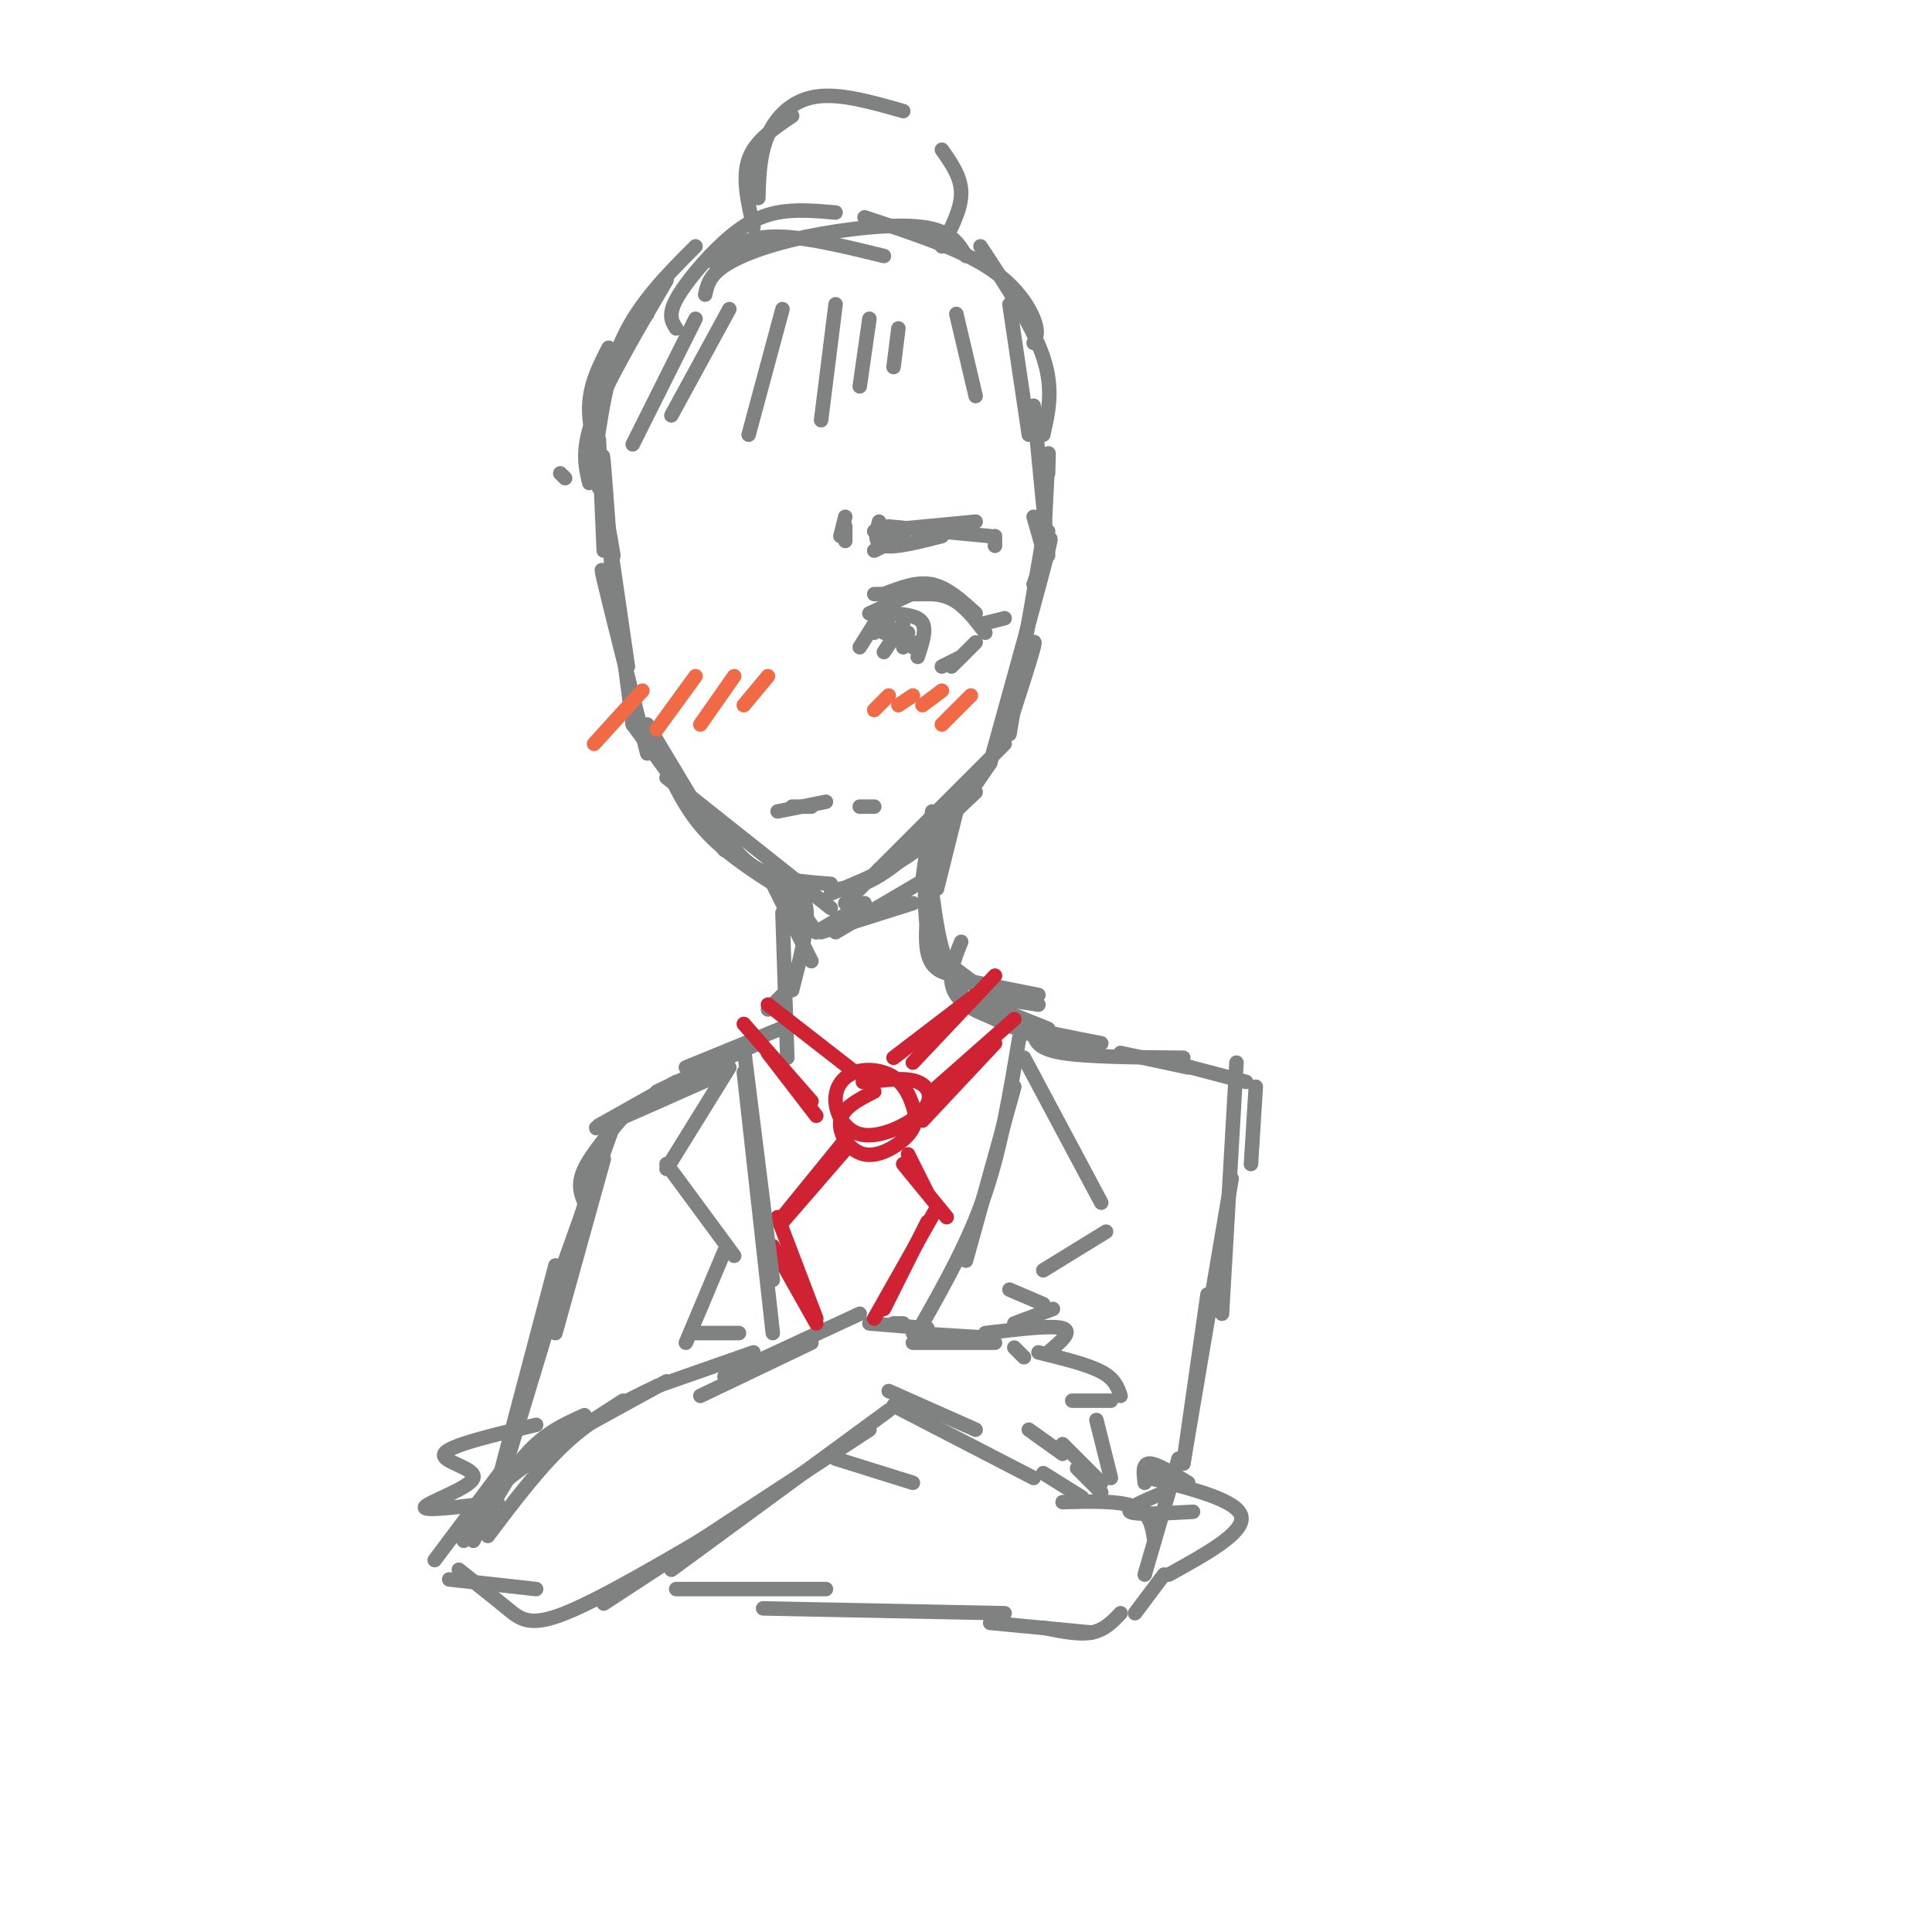 <svg viewBox='0 0 400 400' version='1.1' xmlns='http://www.w3.org/2000/svg' xmlns:xlink='http://www.w3.org/1999/xlink'><g fill='none' stroke='rgb(128,130,130)' stroke-width='3' stroke-linecap='round' stroke-linejoin='round'><path d='M123,91c0.000,0.000 2.000,12.000 2,12'/><path d='M124,91c0.000,0.000 1.000,23.000 1,23'/><path d='M125,100c-0.167,-3.917 -0.333,-7.833 0,-4c0.333,3.833 1.167,15.417 2,27'/><path d='M125,107c-0.417,-4.083 -0.833,-8.167 0,-3c0.833,5.167 2.917,19.583 5,34'/><path d='M127,115c-0.833,-4.917 -1.667,-9.833 -1,-4c0.667,5.833 2.833,22.417 5,39'/><path d='M127,126c-1.583,-5.500 -3.167,-11.000 -2,-6c1.167,5.000 5.083,20.500 9,36'/><path d='M134,150c0.000,0.000 9.000,15.000 9,15'/><path d='M131,150c0.000,0.000 19.000,26.000 19,26'/><path d='M136,154c2.583,6.333 5.167,12.667 10,18c4.833,5.333 11.917,9.667 19,14'/><path d='M138,161c0.000,0.000 34.000,27.000 34,27'/><path d='M148,170c2.500,3.917 5.000,7.833 9,10c4.000,2.167 9.500,2.583 15,3'/><path d='M182,180c0.000,0.000 13.000,-9.000 13,-9'/><path d='M174,184c2.667,-0.333 5.333,-0.667 10,-4c4.667,-3.333 11.333,-9.667 18,-16'/><path d='M172,185c6.750,-2.750 13.500,-5.500 19,-10c5.500,-4.500 9.750,-10.750 14,-17'/><path d='M175,187c0.000,0.000 33.000,-33.000 33,-33'/><path d='M208,153c2.667,-8.167 5.333,-16.333 6,-19c0.667,-2.667 -0.667,0.167 -2,3'/><path d='M205,158c5.250,-18.917 10.500,-37.833 12,-44c1.500,-6.167 -0.750,0.417 -3,7'/><path d='M209,152c0.000,0.000 7.000,-41.000 7,-41'/><path d='M211,138c0.000,0.000 6.000,-28.000 6,-28'/><path d='M216,114c0.000,0.000 -2.000,-7.000 -2,-7'/><path d='M216,115c0.417,-8.583 0.833,-17.167 1,-20c0.167,-2.833 0.083,0.083 0,3'/><path d='M217,115c0.000,0.000 -3.000,-31.000 -3,-31'/><path d='M117,99c0.000,0.000 -1.000,-1.000 -1,-1'/><path d='M125,99c-1.583,-5.250 -3.167,-10.500 -3,-15c0.167,-4.500 2.083,-8.250 4,-12'/><path d='M124,101c-0.833,-7.500 -1.667,-15.000 0,-21c1.667,-6.000 5.833,-10.500 10,-15'/><path d='M122,100c-0.833,-3.500 -1.667,-7.000 1,-14c2.667,-7.000 8.833,-17.500 15,-28'/><path d='M123,96c1.250,-9.250 2.500,-18.500 6,-26c3.500,-7.500 9.250,-13.250 15,-19'/><path d='M131,92c0.000,0.000 13.000,-26.000 13,-26'/><path d='M139,86c0.000,0.000 12.000,-22.000 12,-22'/><path d='M155,90c0.000,0.000 7.000,-26.000 7,-26'/><path d='M170,87c0.000,0.000 3.000,-24.000 3,-24'/><path d='M178,80c0.000,0.000 2.000,-14.000 2,-14'/><path d='M185,76c0.000,0.000 1.000,-8.000 1,-8'/><path d='M202,82c0.000,0.000 -4.000,-17.000 -4,-17'/><path d='M213,90c0.000,0.000 -4.000,-27.000 -4,-27'/><path d='M216,90c1.083,-4.750 2.167,-9.500 0,-16c-2.167,-6.500 -7.583,-14.750 -13,-23'/><path d='M214,71c0.556,-1.111 1.111,-2.222 0,-5c-1.111,-2.778 -3.889,-7.222 -10,-11c-6.111,-3.778 -15.556,-6.889 -25,-10'/><path d='M200,53c-1.571,-2.619 -3.143,-5.238 -9,-6c-5.857,-0.762 -16.000,0.333 -24,2c-8.000,1.667 -13.857,3.905 -17,6c-3.143,2.095 -3.571,4.048 -4,6'/><path d='M140,68c-0.875,-1.357 -1.750,-2.714 0,-6c1.750,-3.286 6.125,-8.500 10,-12c3.875,-3.500 7.250,-5.286 11,-6c3.750,-0.714 7.875,-0.357 12,0'/><path d='M147,54c3.500,-2.417 7.000,-4.833 13,-5c6.000,-0.167 14.500,1.917 23,4'/><path d='M156,47c-1.167,-5.083 -2.333,-10.167 -1,-14c1.333,-3.833 5.167,-6.417 9,-9'/><path d='M157,41c0.133,-4.533 0.267,-9.067 2,-13c1.733,-3.933 5.067,-7.267 10,-8c4.933,-0.733 11.467,1.133 18,3'/><path d='M195,31c2.000,2.833 4.000,5.667 4,9c0.000,3.333 -2.000,7.167 -4,11'/><path d='M183,126c0.000,0.000 -2.000,5.000 -2,5'/><path d='M183,126c0.000,0.000 -5.000,8.000 -5,8'/><path d='M182,127c0.000,0.000 3.000,-4.000 3,-4'/><path d='M180,127c0.000,0.000 13.000,-6.000 13,-6'/><path d='M181,123c0.000,0.000 15.000,0.000 15,0'/><path d='M183,123c3.417,-1.333 6.833,-2.667 10,-2c3.167,0.667 6.083,3.333 9,6'/><path d='M188,123c3.167,-0.167 6.333,-0.333 9,1c2.667,1.333 4.833,4.167 7,7'/><path d='M202,133c0.000,0.000 -5.000,5.000 -5,5'/><path d='M199,136c0.000,0.000 -4.000,2.000 -4,2'/><path d='M190,136c0.917,-2.750 1.833,-5.500 1,-7c-0.833,-1.500 -3.417,-1.750 -6,-2'/><path d='M184,128c0.000,0.000 -1.000,3.000 -1,3'/><path d='M187,129c0.000,0.000 -4.000,6.000 -4,6'/><path d='M188,131c0.000,0.000 -1.000,3.000 -1,3'/><path d='M190,133c0.000,0.000 -1.000,1.000 -1,1'/><path d='M181,114c0.000,0.000 6.000,-3.000 6,-3'/><path d='M182,108c-0.583,2.250 -1.167,4.500 1,5c2.167,0.500 7.083,-0.750 12,-2'/><path d='M181,110c0.000,0.000 21.000,-2.000 21,-2'/><path d='M184,109c0.000,0.000 21.000,2.000 21,2'/><path d='M206,111c0.000,0.000 0.000,2.000 0,2'/><path d='M175,109c0.000,0.000 0.000,3.000 0,3'/><path d='M175,107c0.000,0.000 -1.000,4.000 -1,4'/><path d='M164,167c0.000,0.000 4.000,0.000 4,0'/><path d='M161,168c0.000,0.000 10.000,-2.000 10,-2'/><path d='M199,164c0.000,0.000 -5.000,20.000 -5,20'/><path d='M197,170c-2.083,3.583 -4.167,7.167 -5,11c-0.833,3.833 -0.417,7.917 0,12'/><path d='M178,167c0.000,0.000 3.000,0.000 3,0'/><path d='M162,183c0.000,0.000 7.000,10.000 7,10'/><path d='M163,183c1.917,1.167 3.833,2.333 4,6c0.167,3.667 -1.417,9.833 -3,16'/><path d='M193,168c0.000,0.000 -2.000,14.000 -2,14'/><path d='M193,185c0.750,5.417 1.500,10.833 3,14c1.500,3.167 3.750,4.083 6,5'/><path d='M194,176c-1.417,8.333 -2.833,16.667 -2,21c0.833,4.333 3.917,4.667 7,5'/><path d='M160,183c0.000,0.000 8.000,16.000 8,16'/><path d='M164,204c0.000,0.000 -5.000,5.000 -5,5'/><path d='M170,193c0.000,0.000 19.000,-6.000 19,-6'/><path d='M190,183c0.000,0.000 -17.000,10.000 -17,10'/><path d='M179,187c0.000,0.000 -10.000,6.000 -10,6'/><path d='M204,129c0.000,0.000 4.000,-1.000 4,-1'/></g>
<g fill='none' stroke='rgb(242,105,70)' stroke-width='3' stroke-linecap='round' stroke-linejoin='round'><path d='M201,144c0.000,0.000 -6.000,6.000 -6,6'/><path d='M195,143c0.000,0.000 -4.000,3.000 -4,3'/><path d='M189,144c0.000,0.000 -3.000,2.000 -3,2'/><path d='M184,144c0.000,0.000 -3.000,3.000 -3,3'/><path d='M133,143c0.000,0.000 -10.000,11.000 -10,11'/><path d='M144,140c0.000,0.000 -8.000,11.000 -8,11'/><path d='M152,140c0.000,0.000 -7.000,10.000 -7,10'/><path d='M159,140c0.000,0.000 -5.000,6.000 -5,6'/></g>
<g fill='none' stroke='rgb(128,130,130)' stroke-width='3' stroke-linecap='round' stroke-linejoin='round'><path d='M193,197c0.000,0.000 8.000,6.000 8,6'/><path d='M200,203c0.000,0.000 15.000,3.000 15,3'/><path d='M202,206c0.000,0.000 13.000,2.000 13,2'/><path d='M199,204c-0.156,1.600 -0.311,3.200 5,6c5.311,2.800 16.089,6.800 20,8c3.911,1.200 0.956,-0.400 -2,-2'/><path d='M202,207c0.000,0.000 15.000,6.000 15,6'/><path d='M162,189c0.000,0.000 1.000,30.000 1,30'/><path d='M164,212c0.000,0.000 -22.000,9.000 -22,9'/><path d='M157,216c0.000,0.000 -21.000,10.000 -21,10'/><path d='M199,195c-1.917,4.750 -3.833,9.500 1,13c4.833,3.500 16.417,5.750 28,8'/><path d='M214,214c0.417,1.583 0.833,3.167 6,4c5.167,0.833 15.083,0.917 25,1'/><path d='M232,218c0.000,0.000 14.000,3.000 14,3'/><path d='M150,222c-10.667,4.750 -21.333,9.500 -25,11c-3.667,1.500 -0.333,-0.250 3,-2'/><path d='M140,224c0.000,0.000 -16.000,9.000 -16,9'/><path d='M130,230c-3.750,4.417 -7.500,8.833 -9,12c-1.500,3.167 -0.750,5.083 0,7'/><path d='M127,233c0.000,0.000 -10.000,28.000 -10,28'/><path d='M125,240c0.000,0.000 -10.000,36.000 -10,36'/><path d='M123,243c0.000,0.000 -20.000,66.000 -20,66'/><path d='M115,262c0.000,0.000 -14.000,53.000 -14,53'/><path d='M98,319c3.583,-6.833 7.167,-13.667 11,-18c3.833,-4.333 7.917,-6.167 12,-8'/><path d='M107,303c0.000,0.000 31.000,-17.000 31,-17'/><path d='M136,287c-6.083,2.917 -12.167,5.833 -18,11c-5.833,5.167 -11.417,12.583 -17,20'/><path d='M96,319c0.750,-3.083 1.500,-6.167 7,-11c5.500,-4.833 15.750,-11.417 26,-18'/><path d='M136,287c0.000,0.000 20.000,-7.000 20,-7'/><path d='M105,303c0.000,0.000 -15.000,20.000 -15,20'/><path d='M93,327c0.000,0.000 18.000,2.000 18,2'/><path d='M95,325c3.622,2.867 7.244,5.733 10,8c2.756,2.267 4.644,3.933 12,1c7.356,-2.933 20.178,-10.467 33,-18'/><path d='M125,332c0.000,0.000 55.000,-36.000 55,-36'/><path d='M139,325c0.000,0.000 45.000,-33.000 45,-33'/><path d='M145,289c0.000,0.000 23.000,-11.000 23,-11'/><path d='M150,285c0.000,0.000 28.000,-13.000 28,-13'/><path d='M180,274c0.000,0.000 12.000,1.000 12,1'/><path d='M185,274c0.000,0.000 2.000,0.000 2,0'/><path d='M184,288c0.000,0.000 18.000,8.000 18,8'/><path d='M185,291c0.000,0.000 29.000,15.000 29,15'/><path d='M189,276c0.000,0.000 16.000,1.000 16,1'/><path d='M189,278c0.000,0.000 17.000,0.000 17,0'/><path d='M210,279c0.000,0.000 2.000,2.000 2,2'/><path d='M216,305c0.000,0.000 8.000,5.000 8,5'/><path d='M228,309c0.000,0.000 -5.000,-5.000 -5,-5'/><path d='M220,301c0.000,0.000 -7.000,-5.000 -7,-5'/><path d='M220,299c0.000,0.000 8.000,8.000 8,8'/><path d='M230,306c0.000,0.000 -3.000,-12.000 -3,-12'/><path d='M222,290c0.000,0.000 8.000,0.000 8,0'/><path d='M232,289c-0.583,-1.750 -1.167,-3.500 -4,-5c-2.833,-1.500 -7.917,-2.750 -13,-4'/><path d='M204,276c6.917,-0.833 13.833,-1.667 16,-1c2.167,0.667 -0.417,2.833 -3,5'/></g>
<g fill='none' stroke='rgb(207,34,51)' stroke-width='3' stroke-linecap='round' stroke-linejoin='round'><path d='M154,212c0.000,0.000 14.000,16.000 14,16'/><path d='M159,208c0.000,0.000 18.000,14.000 18,14'/><path d='M159,218c0.000,0.000 10.000,13.000 10,13'/><path d='M181,226c-3.265,1.659 -6.529,3.317 -7,6c-0.471,2.683 1.852,6.389 5,7c3.148,0.611 7.120,-1.874 9,-4c1.880,-2.126 1.667,-3.892 1,-6c-0.667,-2.108 -1.788,-4.557 -4,-6c-2.212,-1.443 -5.514,-1.880 -8,-1c-2.486,0.880 -4.155,3.075 -4,6c0.155,2.925 2.134,6.578 6,7c3.866,0.422 9.618,-2.386 12,-5c2.382,-2.614 1.395,-5.032 -1,-6c-2.395,-0.968 -6.197,-0.484 -10,0'/><path d='M180,224c-1.833,0.000 -1.417,0.000 -1,0'/><path d='M189,220c0.000,0.000 17.000,-18.000 17,-18'/><path d='M185,219c0.000,0.000 17.000,-13.000 17,-13'/><path d='M193,226c0.000,0.000 17.000,-15.000 17,-15'/><path d='M191,232c0.000,0.000 15.000,-16.000 15,-16'/><path d='M175,236c0.000,0.000 -13.000,16.000 -13,16'/><path d='M175,238c0.000,0.000 -13.000,15.000 -13,15'/><path d='M161,252c0.000,0.000 8.000,21.000 8,21'/><path d='M160,258c0.000,0.000 9.000,16.000 9,16'/><path d='M187,241c0.000,0.000 9.000,11.000 9,11'/><path d='M188,239c0.000,0.000 4.000,8.000 4,8'/><path d='M194,250c0.000,0.000 -13.000,23.000 -13,23'/><path d='M192,253c0.000,0.000 -9.000,18.000 -9,18'/></g>
<g fill='none' stroke='rgb(128,130,130)' stroke-width='3' stroke-linecap='round' stroke-linejoin='round'><path d='M154,217c0.000,0.000 6.000,48.000 6,48'/><path d='M154,222c0.000,0.000 6.000,54.000 6,54'/><path d='M151,221c0.000,0.000 -13.000,21.000 -13,21'/><path d='M138,241c0.000,0.000 14.000,19.000 14,19'/><path d='M150,259c0.000,0.000 -8.000,19.000 -8,19'/><path d='M144,276c0.000,0.000 9.000,0.000 9,0'/><path d='M211,215c-1.833,11.083 -3.667,22.167 -7,32c-3.333,9.833 -8.167,18.417 -13,27'/><path d='M210,225c0.000,0.000 -10.000,36.000 -10,36'/><path d='M212,219c0.000,0.000 16.000,30.000 16,30'/><path d='M229,255c0.000,0.000 -13.000,8.000 -13,8'/><path d='M209,267c0.000,0.000 7.000,3.000 7,3'/><path d='M218,271c0.000,0.000 -8.000,3.000 -8,3'/><path d='M239,219c0.000,0.000 19.000,5.000 19,5'/><path d='M260,225c0.000,0.000 -1.000,16.000 -1,16'/><path d='M256,220c0.000,0.000 -3.000,52.000 -3,52'/><path d='M255,244c0.000,0.000 -10.000,59.000 -10,59'/><path d='M250,268c0.000,0.000 -5.000,35.000 -5,35'/><path d='M244,302c0.000,0.000 -7.000,24.000 -7,24'/><path d='M220,311c5.917,-0.167 11.833,-0.333 15,1c3.167,1.333 3.583,4.167 4,7'/><path d='M241,326c0.000,0.000 -6.000,8.000 -6,8'/><path d='M232,334c-1.667,1.750 -3.333,3.500 -6,4c-2.667,0.500 -6.333,-0.250 -10,-1'/><path d='M111,295c-9.095,2.155 -18.190,4.310 -19,6c-0.810,1.690 6.667,2.917 6,5c-0.667,2.083 -9.476,5.024 -10,6c-0.524,0.976 7.238,-0.012 15,-1'/><path d='M238,306c9.167,2.333 18.333,4.667 19,8c0.667,3.333 -7.167,7.667 -15,12'/><path d='M237,307c-0.250,-2.000 -0.500,-4.000 1,-4c1.500,0.000 4.750,2.000 8,4'/><path d='M241,309c-4.000,1.667 -8.000,3.333 -7,4c1.000,0.667 7.000,0.333 13,0'/><path d='M226,338c0.000,0.000 -21.000,-2.000 -21,-2'/><path d='M208,334c0.000,0.000 -50.000,-1.000 -50,-1'/><path d='M171,329c0.000,0.000 -31.000,0.000 -31,0'/><path d='M173,302c0.000,0.000 16.000,5.000 16,5'/></g>
</svg>